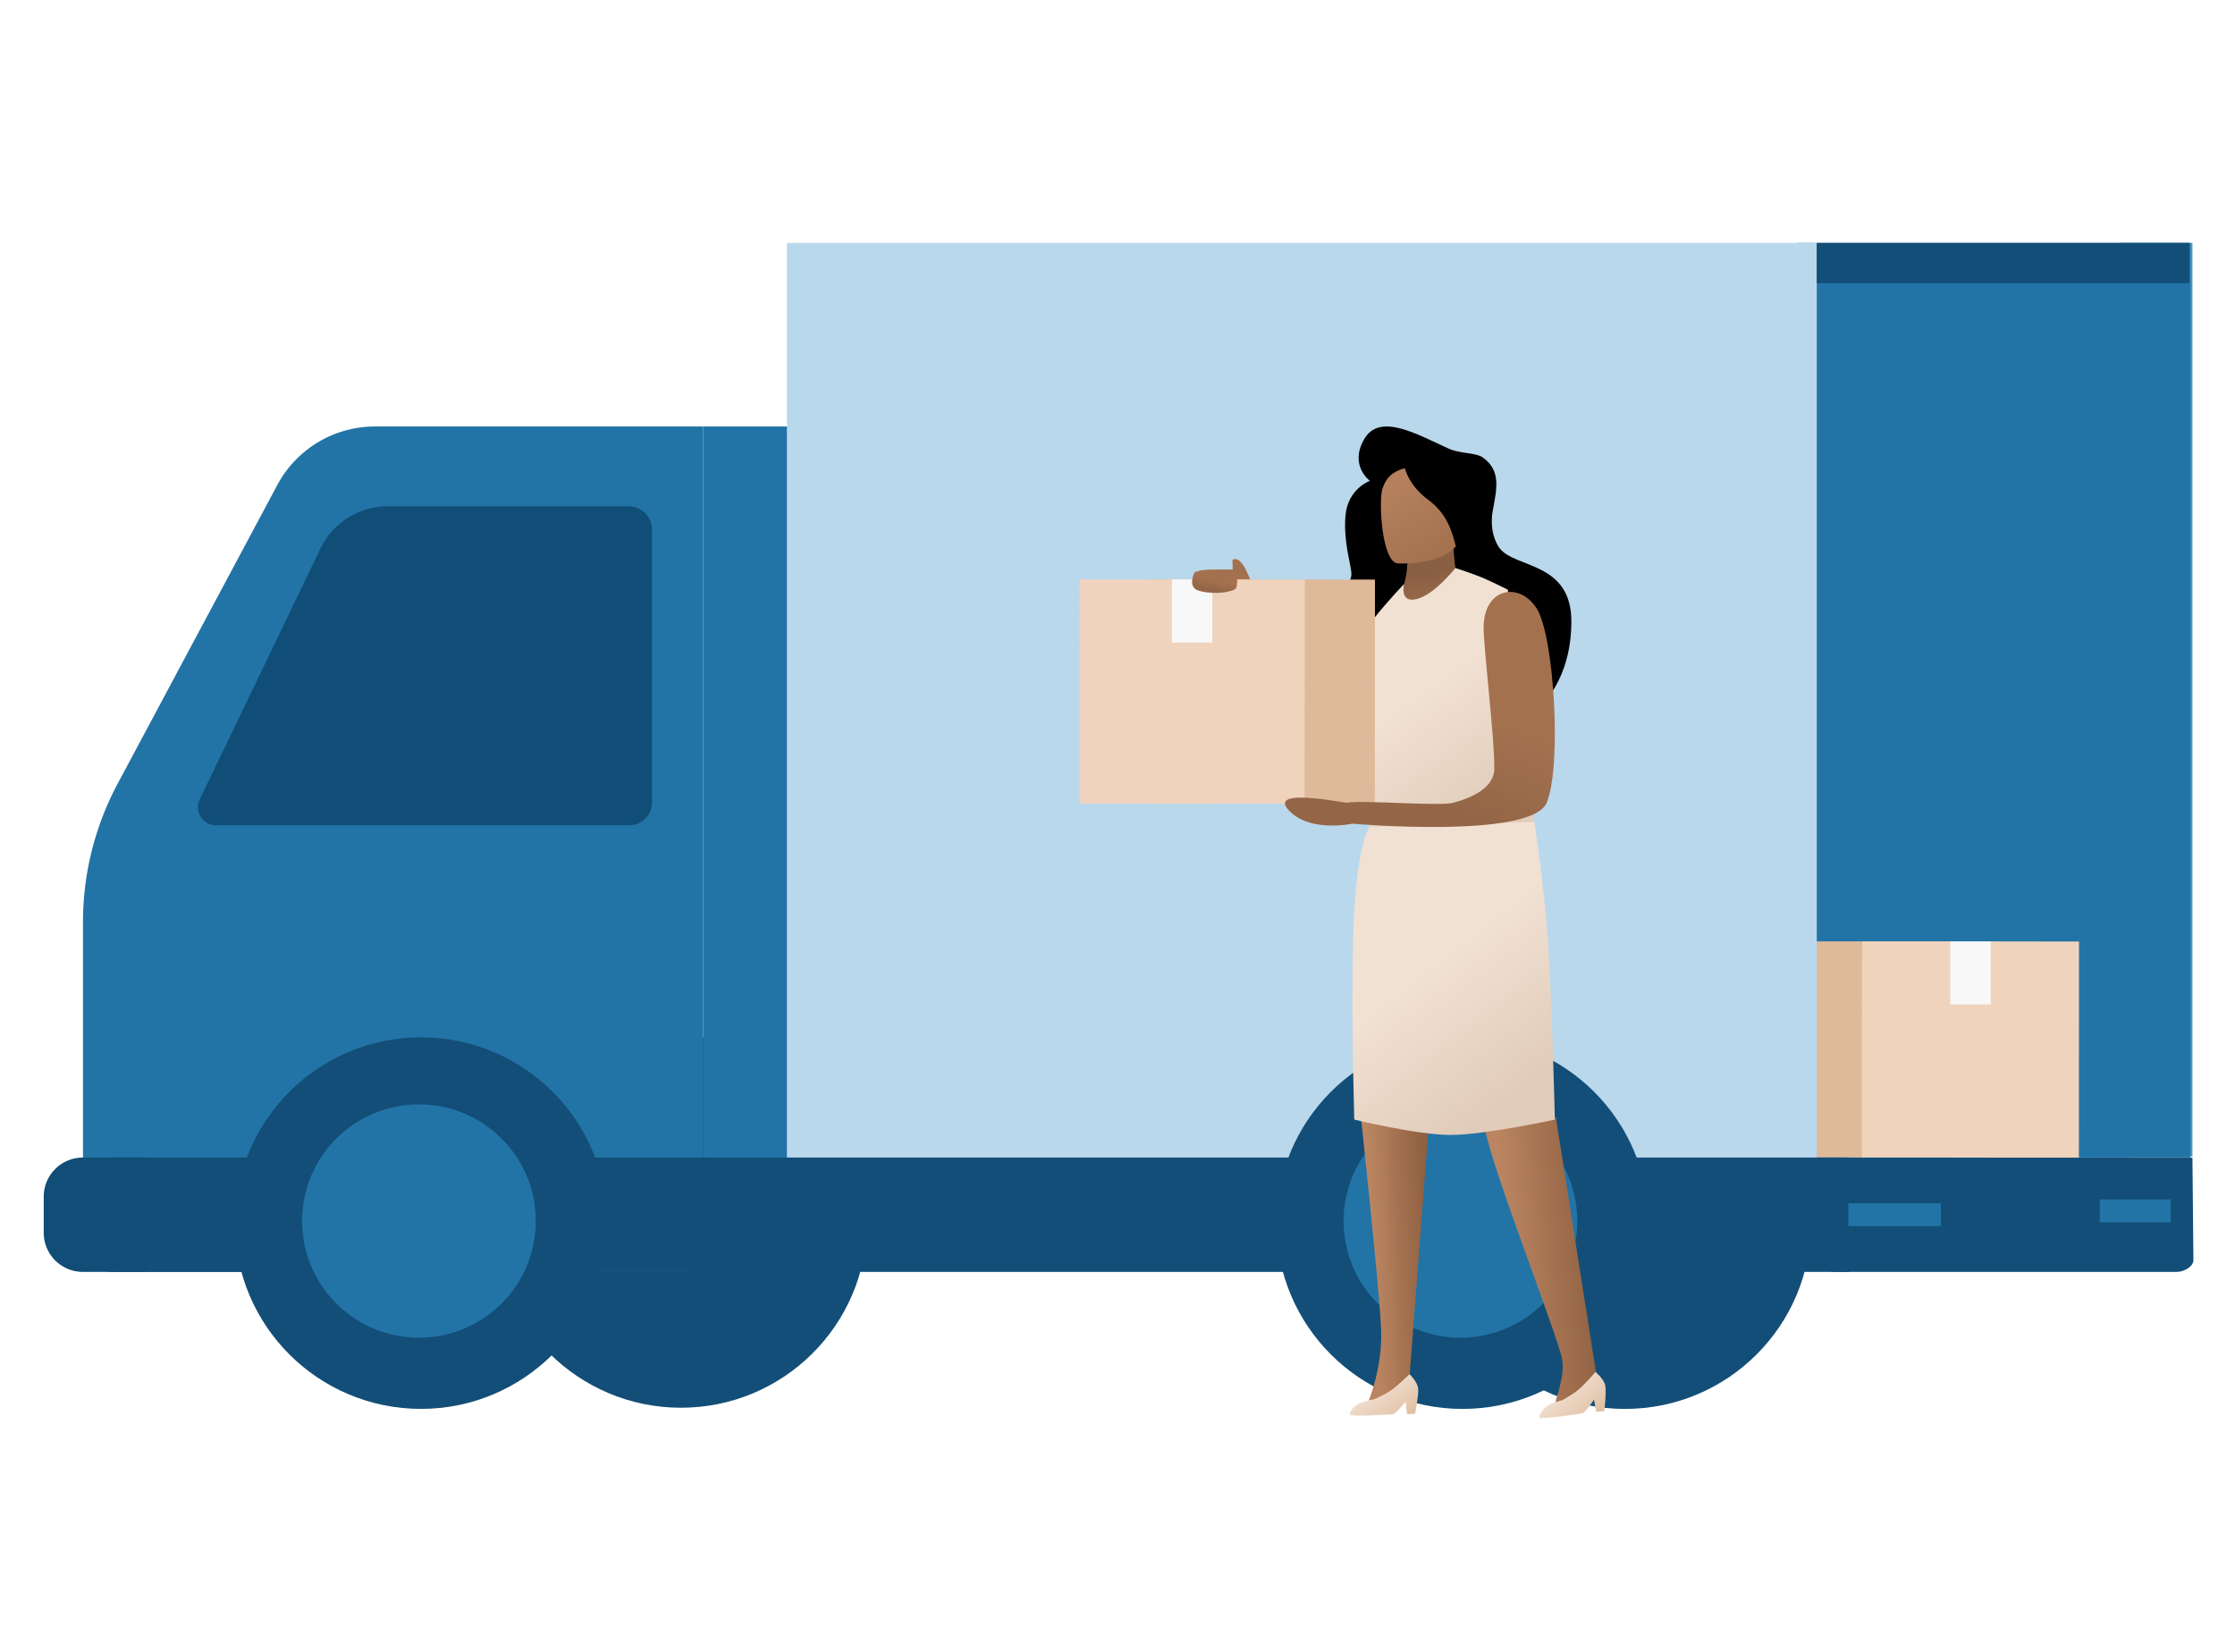 <svg width="460" height="340" viewBox="0 0 460 340" fill="none" xmlns="http://www.w3.org/2000/svg"><path fill="#fff" d="M0 0h460v340H0z"/><path fill-rule="evenodd" clip-rule="evenodd" d="M436.59 238.032h14.65V50h-14.65v188.032z" fill="#4695C7"/><path fill-rule="evenodd" clip-rule="evenodd" d="M372.745 251.76c0 21.119-17.147 38.24-38.3 38.24-21.152 0-38.299-17.121-38.299-38.24 0-21.119 17.147-38.24 38.299-38.24 21.153 0 38.3 17.121 38.3 38.24z" fill="#134E78"/><path fill-rule="evenodd" clip-rule="evenodd" d="M370.004 238.26h80.831V50h-80.831v188.26z" fill="#2274A6"/><path fill-rule="evenodd" clip-rule="evenodd" d="M178.457 251.515c0 21.119-17.147 38.24-38.3 38.24-21.152 0-38.3-17.121-38.3-38.24 0-21.119 17.148-38.24 38.3-38.24 21.153 0 38.3 17.121 38.3 38.24z" fill="#134E78"/><path fill-rule="evenodd" clip-rule="evenodd" d="M144.707 242.156h22.005V87.784h-22.005v154.372z" fill="#2274A6"/><path fill-rule="evenodd" clip-rule="evenodd" d="M411.483 193.788l-.026 44.503-44.65-.029.03-44.504 44.646.03z" fill="#DEBA9A"/><path fill-rule="evenodd" clip-rule="evenodd" d="M427.897 193.788l-.027 44.503-44.65-.029.03-44.504 44.647.03z" fill="#EFD3BD"/><path fill-rule="evenodd" clip-rule="evenodd" d="M161.957 261.634h211.966V50H161.957v211.634z" fill="#BAD8EC"/><path fill-rule="evenodd" clip-rule="evenodd" d="M144.707 87.784V259.11a2.689 2.689 0 01-2.689 2.684H25.544c-4.674 0-8.463-3.782-8.463-8.449v-63.546a60.479 60.479 0 017.14-28.509l32.855-61.464a22.786 22.786 0 0120.105-12.041h67.526z" fill="#2274A6"/><path fill-rule="evenodd" clip-rule="evenodd" d="M22.188 261.793h358.42V238.26H22.188v23.533z" fill="#134E78"/><path fill-rule="evenodd" clip-rule="evenodd" d="M339.309 251.76c0 21.119-17.147 38.24-38.299 38.24-21.153 0-38.301-17.121-38.301-38.24 0-21.119 17.148-38.24 38.301-38.24 21.152 0 38.299 17.121 38.299 38.24z" fill="#134E78"/><path fill-rule="evenodd" clip-rule="evenodd" d="M324.629 251.333c0 13.261-10.766 24.01-24.047 24.01s-24.047-10.749-24.047-24.01c0-13.26 10.766-24.01 24.047-24.01s24.047 10.75 24.047 24.01z" fill="#2274A6"/><path fill-rule="evenodd" clip-rule="evenodd" d="M124.952 251.753c0 21.119-17.147 38.24-38.3 38.24-21.152 0-38.3-17.121-38.3-38.24 0-21.119 17.148-38.24 38.3-38.24 21.153 0 38.3 17.121 38.3 38.24z" fill="#134E78"/><path fill-rule="evenodd" clip-rule="evenodd" d="M110.272 251.326c0 13.26-10.766 24.009-24.047 24.009s-24.047-10.749-24.047-24.009 10.766-24.01 24.047-24.01c13.28 0 24.047 10.75 24.047 24.01z" fill="#2274A6"/><path fill-rule="evenodd" clip-rule="evenodd" d="M17.063 261.794h13.002V238.26H17.063c-4.453 0-8.063 3.605-8.063 8.051v7.433c0 4.446 3.61 8.05 8.063 8.05zM134.21 109.026v56.103a4.752 4.752 0 01-4.757 4.749h-84.98c-2.75 0-4.56-2.87-3.366-5.345l.184-.384.802-1.663 23.856-49.562a15.415 15.415 0 0113.892-8.725h49.53c1.689 0 3.177.862 4.042 2.176.502.757.797 1.671.797 2.651z" fill="#104E78"/><path fill-rule="evenodd" clip-rule="evenodd" d="M373.923 58.275h76.689V50h-76.689v8.275zm77.317 180.016l.201 21.09c0 1.317-1.956 2.41-3.349 2.41h-70.529c-2.009 0-3.639-1.545-3.639-3.45v-20.082l77.316.032z" fill="#134E78"/><path fill-rule="evenodd" clip-rule="evenodd" d="M380.407 252.38h19.057v-4.706h-19.057v4.706zm51.759-.784h14.605v-4.706h-14.605v4.706z" fill="#2274A6"/><path fill-rule="evenodd" clip-rule="evenodd" d="M280.789 90.36c3.186-5.454 10.787-1.007 17.437 2.007 2.248 1.019 5.53.78 6.94 1.782 3.857 2.741 2.87 6.546 2.087 10.858-.784 4.312.783 7.084 1.464 7.925 3.287 4.06 14.694 2.746 14.694 14.979 0 12.232-6.504 17.525-6.504 17.525s-13.355-4.337-22.117-7.431c-8.762-3.094-18.241-6.819-18.241-6.819s-2.244-.393-1.394-4.965c.794-4.273 2.989-6.172 2.989-8.03 0-1.858-1.671-6.381-1.232-11.991.44-5.61 5.037-7.225 5.037-7.225s-4.346-3.161-1.16-8.615z" fill="#000"/><path fill-rule="evenodd" clip-rule="evenodd" d="M253.737 115.185c2.992-1.503 5.736 11.036 8.821 21.753 2.128 7.392 5.017 13.921 5.823 14.367.893.492 2.16-2.734 5.764-7.716 1.714-2.37 7.042-7.983 7.042-7.983v18.666s-6.07 8.027-12.806 9.4c-6.736 1.373-5.633 1.051-8.126 0-2.494-1.051-6.4-30.343-6.128-38.494.073-2.2-4.284-1.53-5.88-3.105-5.39-5.321-1.56-4.847 5.36-4.847.266.168-.107-1.922.13-2.041z" fill="url(#paint0_linear_1025_5104)"/><path d="M310.482 130.891L302 121.496s-.39.012-1.049.038c-1.372-.493-1.795-8.829-1.795-8.829l-9.228-1.646-.553-.034a30.3 30.3 0 01.288 4.06c.008 2.235-.311 3.878-.694 5.195-.387 1.347-3.231 4.019-3.231 4.019l1.522 9.643s20.391 13.879 23.222-3.051z" fill="url(#paint1_linear_1025_5104)"/><path d="M299.635 112.459c-3.33 3.973-11.964 3.515-11.964 3.515-3.306-.366-3.949-12.908-3.143-15.363.542-1.658 1.525-3.462 4.614-4.228.481 1.666 1.719 4.219 4.906 6.571 3.808 2.811 4.832 6.546 5.587 9.505z" fill="url(#paint2_linear_1025_5104)"/><path fill-rule="evenodd" clip-rule="evenodd" d="M320.225 230.006l-14.541 2.54s.34 2.638 4.059 13.415c3.719 10.777 10.648 29.191 11.673 33.354 1.025 4.162-1.922 9.736-1.191 9.94.577.161 2.325.102 4.529-2.152 1.254-1.283 3.841-3.92 3.841-3.92l-8.37-53.177z" fill="url(#paint3_linear_1025_5104)"/><path fill-rule="evenodd" clip-rule="evenodd" d="M293.962 232.925l-13.853-2.919s3.887 36.173 4.157 43.829c.271 7.655-2.529 14.351-2.529 14.351s.603 1.178 2.529 0c1.927-1.178 5.842-4.856 5.842-4.856l3.854-50.405z" fill="url(#paint4_linear_1025_5104)"/><path fill-rule="evenodd" clip-rule="evenodd" d="M282.85 288.007s2.224-.967 3.548-1.907c1.323-.94 3.724-3.259 3.724-3.259s1.628 1.586 1.763 2.98c.134 1.395-.654 5.2-.654 5.2l-1.665.023-.25-2.547s-2.069 2.524-2.651 2.588c-.581.064-8.493.527-8.786.123-.294-.405.551-1.528 1.533-2.156.982-.627 3.438-1.045 3.438-1.045z" fill="url(#paint5_linear_1025_5104)"/><path fill-rule="evenodd" clip-rule="evenodd" d="M321.587 288.179s2.132-1.158 3.368-2.209c1.237-1.052 3.427-3.571 3.427-3.571s1.759 1.437 2.015 2.815c.256 1.377-.198 5.237-.198 5.237l-1.657.168-.471-2.516s-1.841 2.695-2.415 2.809c-.573.115-8.415 1.267-8.742.889-.328-.378.416-1.57 1.34-2.281.923-.711 3.333-1.341 3.333-1.341z" fill="url(#paint6_linear_1025_5104)"/><path fill-rule="evenodd" clip-rule="evenodd" d="M288.992 120.204s-1.047 4.013 2.601 3.1c3.648-.913 7.954-6.388 7.954-6.388s3.627 1.188 5.461 1.946c1.835.759 5.321 2.512 5.321 2.512l5.469 48.169s-8.599 2.731-18.456 4.508c-9.857 1.776-15.432-2.546-15.432-2.546s-1.31-17.365-1.789-21.768c-.38-3.49-4.38-2.762-4.38-9.371 0-6.61 13.251-20.162 13.251-20.162z" fill="url(#paint7_linear_1025_5104)"/><path fill-rule="evenodd" clip-rule="evenodd" d="M282.995 119.294l-.028 46.13-46.35-.03.031-46.13 46.347.03z" fill="#DEBA9A"/><path fill-rule="evenodd" clip-rule="evenodd" d="M268.547 119.294l-.028 46.13-46.351-.031.031-46.129 46.348.03z" fill="#EFD3BD"/><path fill="#F8F8F8" d="M241.2 119.264h8.316v12.99H241.2z"/><path fill-rule="evenodd" clip-rule="evenodd" d="M281.833 170.24l33.965-1.072s1.943 12.377 2.79 24.61c.847 12.233 1.426 36.668 1.426 36.668s-14.497 3.162-21.434 3.162c-6.937 0-19.852-3.162-19.852-3.162s-.819-28.719 0-42.871c.82-14.152 3.105-17.335 3.105-17.335z" fill="url(#paint8_linear_1025_5104)"/><path fill-rule="evenodd" clip-rule="evenodd" d="M305.35 129.21c0-8.2 7.284-9.59 10.901-4.015s5.237 32.498 2.08 40.029c-3.158 7.531-40.012 4.32-40.012 4.32s-8.83 1.915-13.119-2.815 11.531-1.433 11.947-1.505c3.436-.596 19.128.787 22.02 0 8.571-2.333 8.388-6.168 8.388-7.438 0-6.209-2.205-24.443-2.205-28.576z" fill="url(#paint9_linear_1025_5104)"/><path d="M245.91 117.715l8.57-.249s.521 3.508-.371 3.881c-2.89 1.207-7.012.59-7.939 0-1.661-1.057-.26-3.632-.26-3.632z" fill="url(#paint10_linear_1025_5104)"/><path fill="#F8F8F8" d="M401.401 193.758h8.316v12.99h-8.316z"/><defs><linearGradient id="paint0_linear_1025_5104" x1="257.183" y1="154.443" x2="279.608" y2="116.763" gradientUnits="userSpaceOnUse"><stop stop-color="#946647"/><stop offset=".427" stop-color="#A4714F"/></linearGradient><linearGradient id="paint1_linear_1025_5104" x1="296.426" y1="117.636" x2="299.291" y2="139.443" gradientUnits="userSpaceOnUse"><stop stop-color="#895F43"/><stop offset=".464" stop-color="#A4714F"/></linearGradient><linearGradient id="paint2_linear_1025_5104" x1="287.913" y1="99.434" x2="297.018" y2="115.254" gradientUnits="userSpaceOnUse"><stop stop-color="#B4805E"/><stop offset="1" stop-color="#A4714F"/></linearGradient><linearGradient id="paint3_linear_1025_5104" x1="328.595" y1="258.197" x2="309.754" y2="259.573" gradientUnits="userSpaceOnUse"><stop stop-color="#8F6041"/><stop offset="1" stop-color="#BB8561"/></linearGradient><linearGradient id="paint4_linear_1025_5104" x1="293.962" y1="257.943" x2="282.532" y2="258.452" gradientUnits="userSpaceOnUse"><stop stop-color="#8F6041"/><stop offset="1" stop-color="#BB8561"/></linearGradient><linearGradient id="paint5_linear_1025_5104" x1="286.625" y1="282.608" x2="291.58" y2="289.908" gradientUnits="userSpaceOnUse"><stop stop-color="#F1E1D3"/><stop offset="1" stop-color="#E1C1A4"/></linearGradient><linearGradient id="paint6_linear_1025_5104" x1="324.877" y1="282.471" x2="330.45" y2="289.311" gradientUnits="userSpaceOnUse"><stop stop-color="#F1E1D3"/><stop offset="1" stop-color="#E1C1A4"/></linearGradient><linearGradient id="paint7_linear_1025_5104" x1="282.564" y1="148.579" x2="299.77" y2="172.4" gradientUnits="userSpaceOnUse"><stop offset=".05" stop-color="#F1E1D3"/><stop offset="1" stop-color="#E1CCB9"/></linearGradient><linearGradient id="paint8_linear_1025_5104" x1="285.421" y1="204.558" x2="305.043" y2="229.857" gradientUnits="userSpaceOnUse"><stop offset=".05" stop-color="#F1E1D3"/><stop offset="1" stop-color="#E1CCB9"/></linearGradient><linearGradient id="paint9_linear_1025_5104" x1="282.435" y1="160.538" x2="298.874" y2="116.535" gradientUnits="userSpaceOnUse"><stop stop-color="#946647"/><stop offset=".427" stop-color="#A4714F"/></linearGradient><linearGradient id="paint10_linear_1025_5104" x1="248.358" y1="121.103" x2="249.307" y2="116.591" gradientUnits="userSpaceOnUse"><stop stop-color="#946647"/><stop offset=".427" stop-color="#A4714F"/></linearGradient></defs></svg>